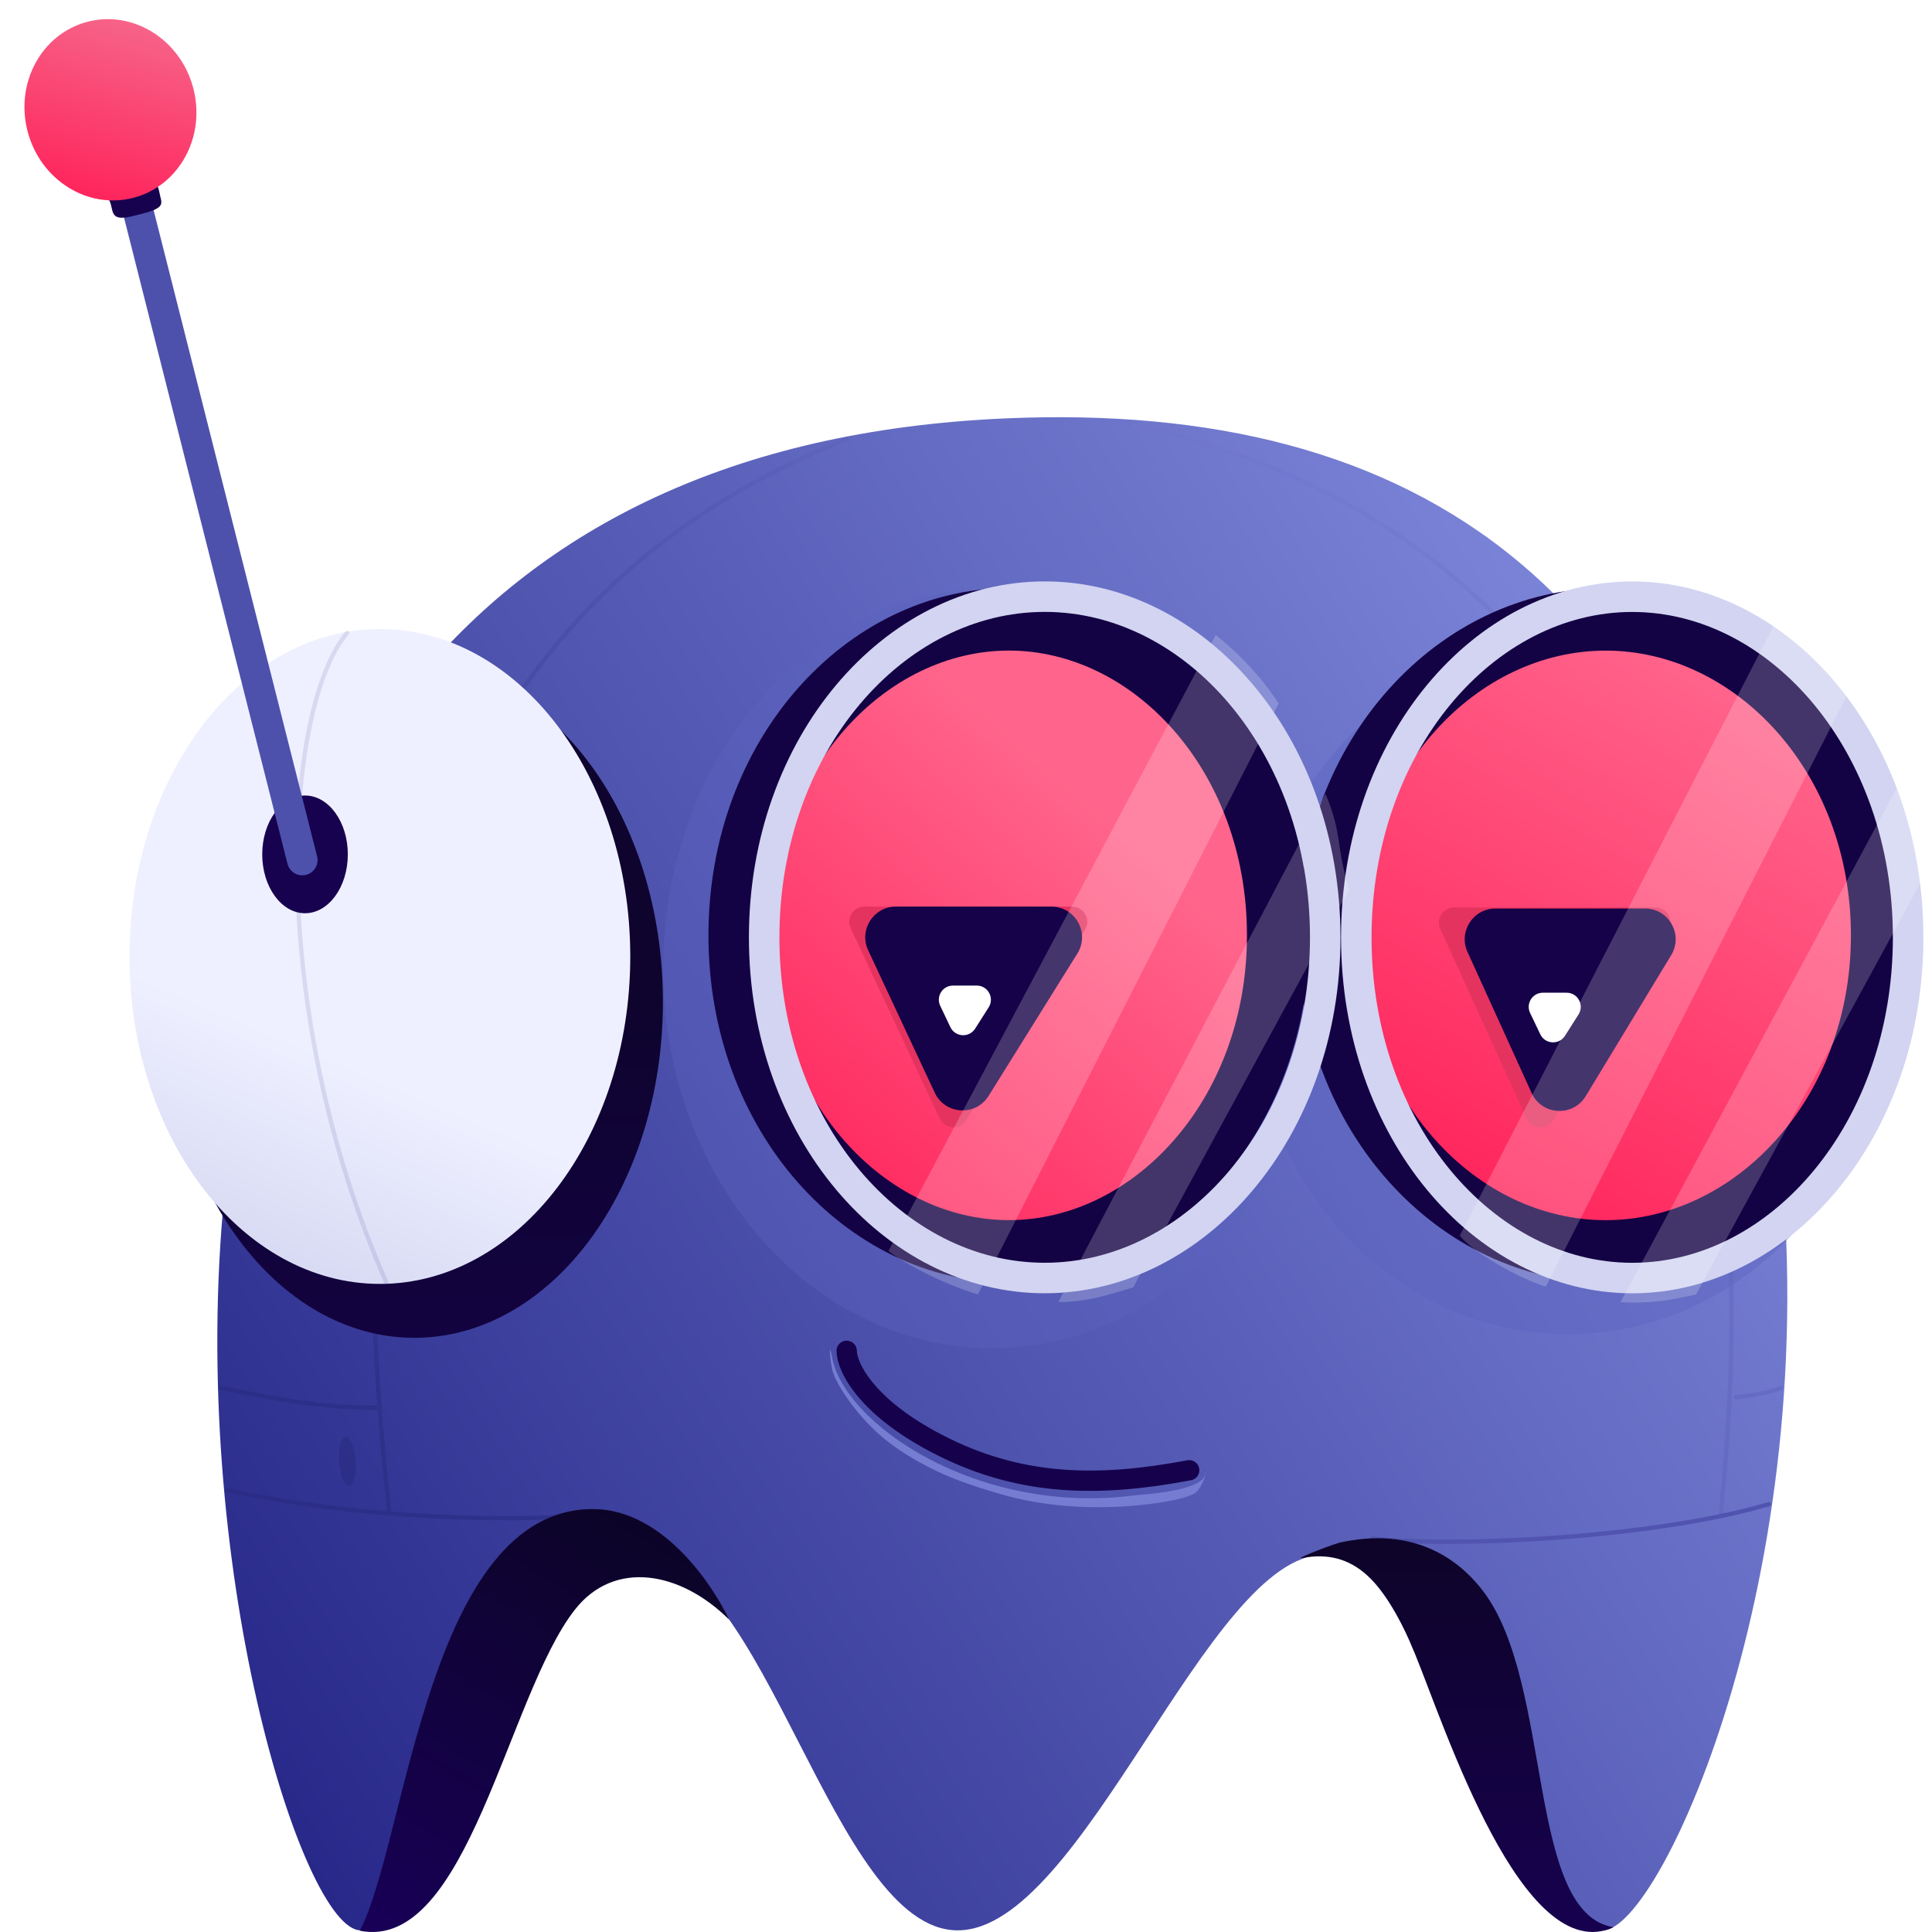 <svg width="62" height="62" viewBox="0 0 62 62" fill="none" xmlns="http://www.w3.org/2000/svg">
<path d="M57.003 35.987C54.778 18.68 45.338 12.858 32.279 13.426C-3.261 14.971 7.864 61.947 11.573 61.947C16.209 61.947 16.518 49.894 20.535 49.894C24.553 49.894 26.716 61.947 30.734 61.947C34.751 61.947 38.769 49.894 42.478 49.894C46.186 49.894 46.804 61.947 51.44 61.947C53.32 61.947 58.791 49.894 57.003 35.987Z" fill="url(#paint0_linear_181_3863)"/>
<g style="mix-blend-mode:multiply" opacity="0.5">
<path d="M36.031 13.554C58.674 18.289 55.6 44.366 55.218 48.63" stroke="url(#paint1_linear_181_3863)" stroke-width="0.138" stroke-linecap="round" stroke-linejoin="round"/>
</g>
<g style="mix-blend-mode:multiply" opacity="0.5">
<path d="M7.303 47.821C9.816 48.382 14.237 48.943 18.972 48.629" stroke="#26287B" stroke-width="0.138" stroke-linecap="round" stroke-linejoin="round"/>
</g>
<path d="M44.043 49.373C46.601 49.661 53.042 49.373 56.767 48.27" stroke="#5054AF" stroke-width="0.138" stroke-linecap="round" stroke-linejoin="round"/>
<path d="M19.026 48.427C13.724 48.427 13.045 59.116 11.546 61.959C15.004 62.651 16.284 54.41 18.45 51.654C19.717 50.04 21.84 50.428 23.395 51.972C22.947 51.008 21.331 48.427 19.026 48.427Z" fill="url(#paint2_linear_181_3863)"/>
<path d="M47.608 51.078C49.852 54.06 48.976 61.398 51.782 61.847C48.866 63.176 46.373 55.429 45.408 53.073C44.443 50.716 43.433 49.691 41.795 49.998C41.436 50.066 42.955 49.48 43.097 49.482C45.61 48.966 46.983 50.248 47.608 51.078Z" fill="url(#paint3_linear_181_3863)"/>
<g style="mix-blend-mode:multiply" opacity="0.5">
<path d="M12.489 48.495C11.41 38.544 10.559 20.645 27.233 14.069" stroke="url(#paint4_linear_181_3863)" stroke-width="0.138" stroke-linejoin="round"/>
</g>
<path d="M13.297 42.932C8.892 42.932 5.32 38.104 5.32 32.148C5.32 26.193 8.892 21.365 13.297 21.365C17.703 21.365 21.274 26.193 21.274 32.148C21.274 38.104 17.703 42.932 13.297 42.932Z" fill="url(#paint5_linear_181_3863)"/>
<path d="M12.191 41.202C7.753 41.202 4.156 36.498 4.156 30.694C4.156 24.891 7.753 20.187 12.191 20.187C16.629 20.187 20.226 24.891 20.226 30.694C20.226 36.498 16.629 41.202 12.191 41.202Z" fill="url(#paint6_linear_181_3863)"/>
<g style="mix-blend-mode:multiply">
<path d="M11.141 20.308C9.116 22.703 8.493 32.269 12.398 41.156" stroke="#2B2C8C" stroke-opacity="0.12" stroke-width="0.14" stroke-linecap="round"/>
</g>
<path d="M9.789 29.307C10.547 29.307 11.162 28.461 11.162 27.418C11.162 26.375 10.547 25.529 9.789 25.529C9.03 25.529 8.415 26.375 8.415 27.418C8.415 28.461 9.03 29.307 9.789 29.307Z" fill="#17024F"/>
<path d="M9.701 27.601L3.332 2.424" stroke="#4D51AC" stroke-width="0.979" stroke-linecap="round"/>
<path d="M5.11 6.15C5.178 6.554 5.402 6.666 4.347 6.913C3.466 7.16 3.67 6.745 3.511 6.441C3.481 6.063 3.792 5.56 4.235 5.525C4.678 5.49 4.998 5.634 5.11 6.15Z" fill="#17024F"/>
<path d="M4.289 6.346C5.756 5.959 6.612 4.381 6.201 2.823C5.789 1.264 4.267 0.314 2.8 0.701C1.332 1.088 0.476 2.665 0.888 4.224C1.299 5.783 2.821 6.733 4.289 6.346Z" fill="url(#paint7_linear_181_3863)"/>
<path d="M38.162 47.182C35.295 47.726 32.841 47.692 30.326 46.458C27.812 45.224 27.175 43.872 27.171 43.35" stroke="url(#paint8_linear_181_3863)" stroke-width="0.652" stroke-linecap="round"/>
<g style="mix-blend-mode:multiply" opacity="0.4">
<path d="M50.322 42.818C55.974 42.818 60.556 37.844 60.556 31.709C60.556 25.574 55.974 20.601 50.322 20.601C44.671 20.601 40.089 25.574 40.089 31.709C40.089 37.844 44.671 42.818 50.322 42.818Z" fill="#5B62BD"/>
</g>
<g style="mix-blend-mode:multiply" opacity="0.4">
<path d="M31.829 43.267C37.654 43.267 42.377 37.811 42.377 31.081C42.377 24.351 37.654 18.895 31.829 18.895C26.004 18.895 21.282 24.351 21.282 31.081C21.282 37.811 26.004 43.267 31.829 43.267Z" fill="#5B62BD"/>
</g>
<path d="M42.657 30.017C42.657 35.797 46.799 40.158 51.528 40.158C56.258 40.158 60.4 35.797 60.4 30.017C60.4 24.237 56.258 19.877 51.528 19.877C46.799 19.877 42.657 24.237 42.657 30.017Z" fill="url(#paint9_linear_181_3863)" stroke="#140344" stroke-width="2.004"/>
<path d="M43.525 30.082C43.525 36.272 47.628 41.014 52.38 41.014C57.132 41.014 61.234 36.272 61.234 30.082C61.234 23.892 57.132 19.149 52.38 19.149C47.628 19.149 43.525 23.892 43.525 30.082Z" stroke="#D2D4F1" stroke-width="0.979"/>
<path d="M23.737 30.017C23.737 35.832 27.806 40.157 32.377 40.157C36.948 40.157 41.018 35.832 41.018 30.017C41.018 24.201 36.948 19.876 32.377 19.876C27.806 19.876 23.737 24.201 23.737 30.017Z" fill="url(#paint10_linear_181_3863)" stroke="#140344" stroke-width="2.004"/>
<g filter="url(#filter0_f_181_3863)">
<path d="M49.846 35.946L53.535 29.86C53.731 29.535 53.498 29.12 53.118 29.12H46.663C46.309 29.12 46.073 29.486 46.219 29.808L48.986 35.895C49.148 36.251 49.643 36.28 49.846 35.946Z" fill="#E53360"/>
</g>
<g filter="url(#filter1_f_181_3863)">
<path d="M31.009 35.947L34.817 29.839C35.02 29.514 34.786 29.094 34.404 29.094H27.74C27.383 29.094 27.148 29.464 27.299 29.787L30.155 35.896C30.318 36.246 30.805 36.275 31.009 35.947Z" fill="#E53360"/>
</g>
<path d="M50.888 35.176L53.631 30.651C54.028 29.995 53.556 29.156 52.789 29.156H47.989C47.273 29.156 46.797 29.896 47.093 30.548L49.15 35.073C49.477 35.794 50.478 35.853 50.888 35.176Z" fill="#150248"/>
<path d="M31.724 35.17L34.574 30.599C34.982 29.943 34.511 29.094 33.738 29.094H28.752C28.031 29.094 27.555 29.842 27.86 30.495L29.997 35.066C30.328 35.773 31.311 35.833 31.724 35.17Z" fill="#150248"/>
<path d="M31.293 33.011L31.728 32.326C31.92 32.023 31.703 31.628 31.344 31.628H30.583C30.249 31.628 30.029 31.976 30.173 32.278L30.499 32.963C30.653 33.285 31.101 33.312 31.293 33.011Z" fill="white"/>
<path d="M50.222 33.24L50.657 32.555C50.849 32.252 50.632 31.857 50.274 31.857H49.513C49.179 31.857 48.959 32.205 49.102 32.506L49.429 33.191C49.582 33.514 50.031 33.541 50.222 33.24Z" fill="white"/>
<path d="M46.846 39.654L57.056 19.816C58.156 20.556 59.044 21.505 59.39 22.082L49.606 41.292C48.686 41 47.25 40.17 46.846 39.654Z" fill="white" fill-opacity="0.2"/>
<path d="M52.005 41.785L61.049 24.954C61.61 26.256 61.7 27.086 61.857 27.917L54.429 41.538C53.823 41.673 53.06 41.853 52.005 41.785Z" fill="white" fill-opacity="0.2"/>
<path d="M28.511 40.147L39.014 20.376C40.046 21.207 40.652 21.992 41.033 22.576L31.384 41.538C30.419 41.269 29.05 40.574 28.511 40.147Z" fill="white" fill-opacity="0.2"/>
<path d="M33.963 41.785L42.535 25.47C43.096 26.817 42.85 27.086 43.298 28.545L36.364 41.314C35.803 41.471 34.995 41.785 33.963 41.785Z" fill="white" fill-opacity="0.2"/>
<path d="M24.523 30.08C24.523 36.258 28.681 41.013 33.526 41.013C38.37 41.013 42.528 36.258 42.528 30.08C42.528 23.902 38.37 19.147 33.526 19.147C28.681 19.147 24.523 23.902 24.523 30.08Z" stroke="#D2D4F1" stroke-width="0.979"/>
<path d="M38.428 47.844C38.743 47.434 38.701 47.084 38.674 47.305C38.607 47.867 36.554 47.968 36.475 47.979C31.358 48.674 27.005 45.645 26.691 43.49C26.579 42.974 26.646 43.805 26.736 44.051C26.848 44.41 27.565 45.66 28.845 46.52C30.11 47.37 31.275 47.693 31.983 47.91C33.76 48.455 35.547 48.41 36.655 48.293L36.661 48.292C36.796 48.278 38.207 48.13 38.428 47.844Z" fill="#757DD2"/>
<g style="mix-blend-mode:multiply" opacity="0.5">
<path d="M7.01 44.524C9.03 44.928 10.287 45.175 12.105 45.175" stroke="#26287B" stroke-width="0.138"/>
</g>
<g style="mix-blend-mode:multiply" opacity="0.5">
<path d="M11.203 47.68C11.351 47.67 11.447 47.311 11.417 46.878C11.387 46.446 11.243 46.103 11.095 46.113C10.946 46.123 10.85 46.483 10.88 46.915C10.91 47.348 11.055 47.691 11.203 47.68Z" fill="#26287B"/>
</g>
<g style="mix-blend-mode:multiply" opacity="0.5">
<path d="M55.706 44.837C56.133 44.8 56.716 44.703 57.143 44.546" stroke="#5C61BA" stroke-width="0.138" stroke-linecap="round" stroke-linejoin="round"/>
</g>
<defs>
<filter id="filter0_f_181_3863" x="45.709" y="28.654" width="8.363" height="7.993" filterUnits="userSpaceOnUse" color-interpolation-filters="sRGB">
<feFlood flood-opacity="0" result="BackgroundImageFix"/>
<feBlend mode="normal" in="SourceGraphic" in2="BackgroundImageFix" result="shape"/>
<feGaussianBlur stdDeviation="0.233" result="effect1_foregroundBlur_181_3863"/>
</filter>
<filter id="filter1_f_181_3863" x="26.786" y="28.628" width="8.572" height="8.015" filterUnits="userSpaceOnUse" color-interpolation-filters="sRGB">
<feFlood flood-opacity="0" result="BackgroundImageFix"/>
<feBlend mode="normal" in="SourceGraphic" in2="BackgroundImageFix" result="shape"/>
<feGaussianBlur stdDeviation="0.233" result="effect1_foregroundBlur_181_3863"/>
</filter>
<linearGradient id="paint0_linear_181_3863" x1="52.016" y1="18.399" x2="-0.4" y2="51.827" gradientUnits="userSpaceOnUse">
<stop stop-color="#7D87DA"/>
<stop offset="1" stop-color="#212183"/>
</linearGradient>
<linearGradient id="paint1_linear_181_3863" x1="58.966" y1="49.482" x2="32.306" y2="10.143" gradientUnits="userSpaceOnUse">
<stop stop-color="#5C61BA"/>
<stop offset="1" stop-color="#5C61BA" stop-opacity="0"/>
</linearGradient>
<linearGradient id="paint2_linear_181_3863" x1="20.093" y1="48.544" x2="11.968" y2="62.135" gradientUnits="userSpaceOnUse">
<stop stop-color="#0C0427"/>
<stop offset="1" stop-color="#180057"/>
</linearGradient>
<linearGradient id="paint3_linear_181_3863" x1="46.642" y1="49.926" x2="46.642" y2="62.386" gradientUnits="userSpaceOnUse">
<stop stop-color="#0E042A"/>
<stop offset="1" stop-color="#170151"/>
</linearGradient>
<linearGradient id="paint4_linear_181_3863" x1="13.073" y1="49.168" x2="26.515" y2="8.773" gradientUnits="userSpaceOnUse">
<stop stop-color="#26287B"/>
<stop offset="1" stop-color="#26287B" stop-opacity="0"/>
</linearGradient>
<linearGradient id="paint5_linear_181_3863" x1="5.32" y1="32.148" x2="5.32" y2="53.715" gradientUnits="userSpaceOnUse">
<stop stop-color="#0E042E"/>
<stop offset="1" stop-color="#170152"/>
</linearGradient>
<linearGradient id="paint6_linear_181_3863" x1="9.693" y1="33.349" x2="1.863" y2="51.666" gradientUnits="userSpaceOnUse">
<stop stop-color="#EFF0FF"/>
<stop offset="0.944" stop-color="#B0B4E0"/>
</linearGradient>
<linearGradient id="paint7_linear_181_3863" x1="5.242" y1="0.533" x2="3.498" y2="6.87" gradientUnits="userSpaceOnUse">
<stop stop-color="#F6688C"/>
<stop offset="1" stop-color="#FF2159"/>
</linearGradient>
<linearGradient id="paint8_linear_181_3863" x1="29.181" y1="43.267" x2="34.41" y2="49.102" gradientUnits="userSpaceOnUse">
<stop stop-color="#16024C"/>
<stop offset="1" stop-color="#16024C"/>
</linearGradient>
<linearGradient id="paint9_linear_181_3863" x1="47.605" y1="40.055" x2="57.99" y2="23.094" gradientUnits="userSpaceOnUse">
<stop stop-color="#FF2159"/>
<stop offset="1" stop-color="#FF658C"/>
</linearGradient>
<linearGradient id="paint10_linear_181_3863" x1="24.647" y1="38.901" x2="38.146" y2="23.901" gradientUnits="userSpaceOnUse">
<stop stop-color="#FF2159"/>
<stop offset="0.833" stop-color="#FF658C"/>
</linearGradient>
</defs>
</svg>
